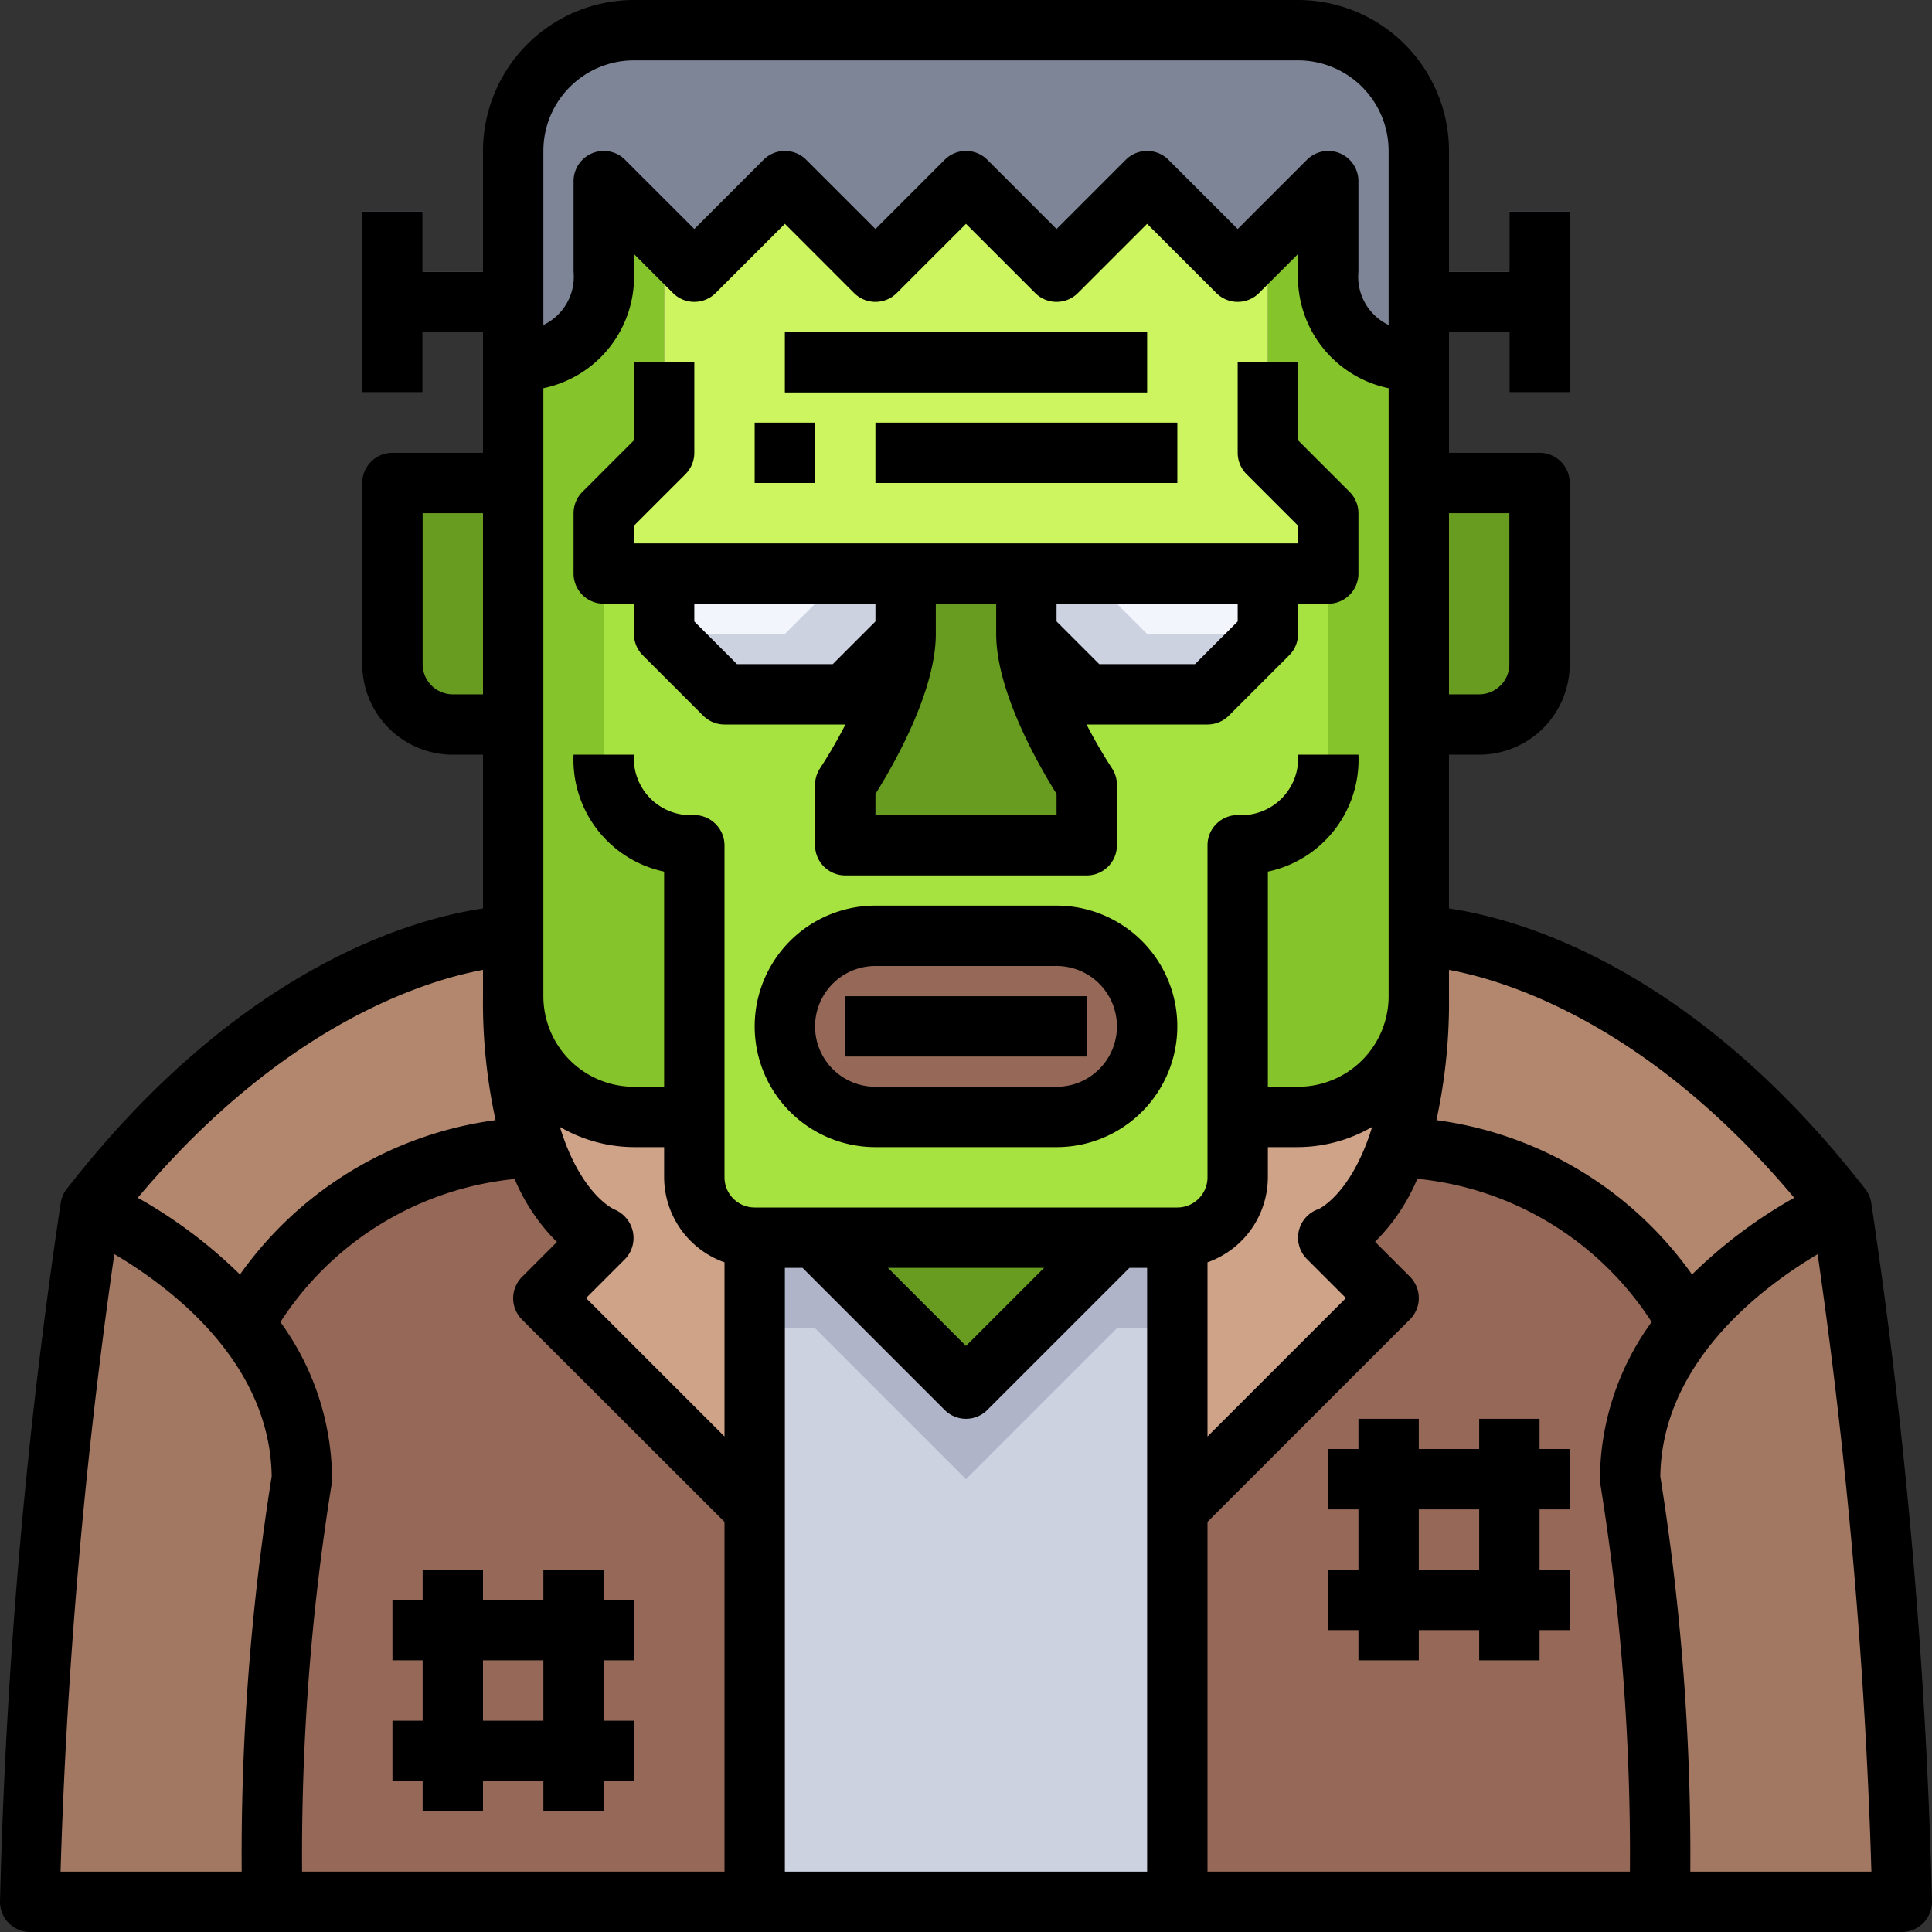 <?xml version="1.0" encoding="UTF-8"?>
<svg xmlns="http://www.w3.org/2000/svg" viewBox="0 0 64 64">
  <rect x="0" y="0" width="64" height="64" fill="#333333" stroke="none"/>
  <g id="_06-Frankenstein" data-name="06-Frankenstein">
    <path d="M22,8v7l-2,2v8a2.938,2.938,0,0,0,3,3v9H21a4,4,0,0,1-4-4V12a2.938,2.938,0,0,0,3-3V6Z" style="fill:#86c42b"></path>
    <path d="M35,31H29a3,3,0,0,0,0,6h6a3,3,0,0,0,0-6Zm9-12v6a2.938,2.938,0,0,1-3,3V39a2.006,2.006,0,0,1-2,2H25a2.006,2.006,0,0,1-2-2V28a2.938,2.938,0,0,1-3-3V19h2v2l2,2h4l2-2c0,2-2,5-2,5v2h8V26s-2-3-2-5l2,2h4l2-2V19Z" style="fill:#a7e340"></path>
    <path d="M44,17l-2-2V8l2-2V9a2.938,2.938,0,0,0,3,3V33a4,4,0,0,1-4,4H41V28a2.938,2.938,0,0,0,3-3V17Z" style="fill:#86c42b"></path>
    <path d="M47,5v7a2.938,2.938,0,0,1-3-3V6L42,8,41,9,38,6,35,9,32,6,29,9,26,6,23,9,22,8,20,6V9a2.938,2.938,0,0,1-3,3V5a4,4,0,0,1,4-4H43A4,4,0,0,1,47,5Z" style="fill:#7e8596"></path>
    <polygon points="44 17 44 19 42 19 34 19 30 19 22 19 20 19 20 17 22 15 22 8 23 9 26 6 29 9 32 6 35 9 38 6 41 9 42 8 42 15 44 17" style="fill:#cdf55f"></polygon>
    <path d="M35,31a3,3,0,0,1,0,6H29a3,3,0,0,1,0-6Z" style="fill:#966857"></path>
    <path d="M42,19v2l-2,2H36l-2-2V19Z" style="fill:#f2f6fc"></path>
    <path d="M36,19H34v2l2,2h4l2-2H38Z" style="fill:#cdd2e1"></path>
    <path d="M30,19v2l-2,2H24l-2-2V19Z" style="fill:#f2f6fc"></path>
    <path d="M28,19l-2,2H22l2,2h4l2-2V19Z" style="fill:#cdd2e1"></path>
    <path d="M34,21c0,2,2,5,2,5v2H28V26s2-3,2-5V19h4Z" style="fill:#679c20"></path>
    <path d="M51,16v6a2.006,2.006,0,0,1-2,2H47V16Z" style="fill:#679c20"></path>
    <path d="M17,16v8H15a2.006,2.006,0,0,1-2-2V16Z" style="fill:#679c20"></path>
    <polygon points="37 41 32 46 27 41 37 41" style="fill:#679c20"></polygon>
    <polygon points="39 41 39 50 39 63 25 63 25 50 25 41 27 41 32 46 37 41 39 41" style="fill:#cdd2e1"></polygon>
    <polygon points="37 41 32 46 27 41 25 41 25 44 27 44 32 49 37 44 39 44 39 41 37 41" style="fill:#afb4c8"></polygon>
    <path d="M17.72,38.01A14.9,14.9,0,0,1,17,33a4,4,0,0,0,4,4h2v2a2.006,2.006,0,0,0,2,2v9l-7-7,2-2S18.6,40.53,17.72,38.01Z" style="fill:#cfa388"></path>
    <path d="M43,37a4,4,0,0,0,4-4,14.9,14.9,0,0,1-.72,5.01C45.4,40.53,44,41,44,41l2,2-7,7V41a2.006,2.006,0,0,0,2-2V37Z" style="fill:#cfa388"></path>
    <path d="M17,33a14.9,14.9,0,0,0,.72,5.01,11.592,11.592,0,0,0-9.65,5.85A14.877,14.877,0,0,0,3,40c7-9,14-9,14-9Z" style="fill:#b2876d"></path>
    <path d="M61,40a14.877,14.877,0,0,0-5.07,3.86,11.592,11.592,0,0,0-9.65-5.85A14.9,14.9,0,0,0,47,33V31S54,31,61,40Z" style="fill:#b2876d"></path>
    <path d="M8.07,43.86A8.117,8.117,0,0,1,10,49,79.035,79.035,0,0,0,9,63H1A183.807,183.807,0,0,1,3,40,14.877,14.877,0,0,1,8.07,43.86Z" style="fill:#a37862"></path>
    <path d="M55.93,43.86A14.877,14.877,0,0,1,61,40a183.807,183.807,0,0,1,2,23H55a79.035,79.035,0,0,0-1-14A8.117,8.117,0,0,1,55.93,43.86Z" style="fill:#a37862"></path>
    <path d="M25,50V63H9a79.035,79.035,0,0,1,1-14,8.117,8.117,0,0,0-1.93-5.14,11.592,11.592,0,0,1,9.65-5.85C18.6,40.53,20,41,20,41l-2,2Z" style="fill:#966857"></path>
    <path d="M55,63H39V50l7-7-2-2s1.4-.47,2.28-2.99a11.592,11.592,0,0,1,9.65,5.85A8.117,8.117,0,0,0,54,49,79.035,79.035,0,0,1,55,63Z" style="fill:#966857"></path>
    <rect x="28" y="33" width="8" height="2" style="fill:#bf947a"></rect>
    <rect x="25" y="14" width="2" height="2" style="fill:#a7e340"></rect>
    <rect x="29" y="14" width="10" height="2" style="fill:#a7e340"></rect>
    <polygon points="50 7 50 9 47 9 47 11 50 11 50 13 52 13 52 7 50 7" style="fill:#afb4c8"></polygon>
    <polygon points="14 11 17 11 17 9 14 9 14 7 12 7 12 13 14 13 14 11" style="fill:#afb4c8"></polygon>
    <path d="M20,52H18v1H16V52H14v1H13v2h1v2H13v2h1v1h2V59h2v1h2V59h1V57H20V55h1V53H20Zm-2,5H16V55h2Z" style="fill:#a37862"></path>
    <path d="M51,47H49v1H47V47H45v1H44v2h1v2H44v2h1v1h2V54h2v1h2V54h1V52H51V50h1V48H51Zm-2,5H47V50h2Z" style="fill:#a37862"></path>
    <rect x="26" y="11" width="12" height="2" style="fill:#a7e340"></rect>
    <path d="M35,30H29a4,4,0,0,0,0,8h6a4,4,0,0,0,0-8Zm0,6H29a2,2,0,0,1,0-4h6a2,2,0,0,1,0,4Z"></path>
    <rect x="28" y="33" width="8" height="2"></rect>
    <path d="M20,20h1v1a1,1,0,0,0,.293.707l2,2A1,1,0,0,0,24,24h4.006a16.522,16.522,0,0,1-.838,1.447A1,1,0,0,0,27,26v2a1,1,0,0,0,1,1h8a1,1,0,0,0,1-1V26a1,1,0,0,0-.168-.554A16.522,16.522,0,0,1,35.994,24H40a1,1,0,0,0,.707-.293l2-2A1,1,0,0,0,43,21V20h1a1,1,0,0,0,1-1V17a1,1,0,0,0-.293-.707L43,14.586V12H41v3a1,1,0,0,0,.293.707L43,17.414V18H21v-.586l1.707-1.707A1,1,0,0,0,23,15V12H21v2.586l-1.707,1.707A1,1,0,0,0,19,17v2A1,1,0,0,0,20,20Zm15,7H29v-.7c.531-.843,2-3.35,2-5.3V20h2v1c0,1.945,1.469,4.452,2,5.3Zm6-7v.586L39.586,22H36.414L35,20.586V20ZM29,20v.586L27.586,22H24.414L23,20.586V20Z"></path>
    <rect x="25" y="14" width="2" height="2"></rect>
    <rect x="29" y="14" width="10" height="2"></rect>
    <path d="M61.988,39.848a.991.991,0,0,0-.2-.462c-5.752-7.4-11.523-8.96-13.789-9.292V25h1a3,3,0,0,0,3-3V16a1,1,0,0,0-1-1H48V11h2v2h2V7H50V9H48V5a5.006,5.006,0,0,0-5-5H21a5.006,5.006,0,0,0-5,5V9H14V7H12v6h2V11h2v4H13a1,1,0,0,0-1,1v6a3,3,0,0,0,3,3h1v5.094c-2.266.332-8.037,1.9-13.789,9.292a.991.991,0,0,0-.2.462A186.036,186.036,0,0,0,0,63a1,1,0,0,0,1,1H63a1,1,0,0,0,1-1A186.036,186.036,0,0,0,61.988,39.848Zm-2.552-.17a16.043,16.043,0,0,0-3.385,2.542,12.379,12.379,0,0,0-8.468-5.114A18.331,18.331,0,0,0,48,33v-.872C49.981,32.495,54.636,33.964,59.436,39.678ZM53.02,49.2A77.1,77.1,0,0,1,53.993,62H40V50.414l6.707-6.707a1,1,0,0,0,0-1.414l-1.156-1.157a6.49,6.49,0,0,0,1.4-2.087,10.466,10.466,0,0,1,7.762,4.744A8.912,8.912,0,0,0,53,49,1,1,0,0,0,53.02,49.2Zm-43.734-5.4a10.466,10.466,0,0,1,7.762-4.744,6.49,6.49,0,0,0,1.4,2.087l-1.156,1.157a1,1,0,0,0,0,1.414L24,50.414V62H10.007a77.451,77.451,0,0,1,.973-12.8A1,1,0,0,0,11,49,8.912,8.912,0,0,0,9.286,43.793ZM18,12.86A3.769,3.769,0,0,0,21,9V8.414l1.293,1.293a1,1,0,0,0,1.414,0L26,7.414l2.293,2.293a1,1,0,0,0,1.414,0L32,7.414l2.293,2.293a1,1,0,0,0,1.414,0L38,7.414l2.293,2.293a1,1,0,0,0,1.414,0L43,8.414V9a3.769,3.769,0,0,0,3,3.86V33a3,3,0,0,1-3,3H42V28.874A3.788,3.788,0,0,0,45,25H43a1.882,1.882,0,0,1-2,2,1,1,0,0,0-1,1V39a1,1,0,0,1-1,1H25a1,1,0,0,1-1-1V28a1.007,1.007,0,0,0-.992-1A1.884,1.884,0,0,1,21,25H19a3.788,3.788,0,0,0,3,3.874V36H21a3,3,0,0,1-3-3ZM43.293,41.707,44.586,43,40,47.586v-5.77A3,3,0,0,0,42,39V38h1a4.944,4.944,0,0,0,2.454-.67c-.686,2.238-1.773,2.721-1.77,2.721a1,1,0,0,0-.391,1.656ZM34.586,42,32,44.586,29.414,42ZM20.347,40.062c-.016-.006-1.111-.49-1.8-2.732A4.94,4.94,0,0,0,21,38h1v1a3,3,0,0,0,2,2.816v5.77L19.414,43l1.293-1.293a1.006,1.006,0,0,0,.257-.91A1.033,1.033,0,0,0,20.347,40.062ZM26,42h.586l4.707,4.707a1,1,0,0,0,1.414,0L37.414,42H38V62H26ZM50,17v5a1,1,0,0,1-1,1H48V17ZM21,2H43a3,3,0,0,1,3,3v5.766A1.771,1.771,0,0,1,45,9V6a1,1,0,0,0-1.707-.707L41,7.586,38.707,5.293a1,1,0,0,0-1.414,0L35,7.586,32.707,5.293a1,1,0,0,0-1.414,0L29,7.586,26.707,5.293a1,1,0,0,0-1.414,0L23,7.586,20.707,5.293A1,1,0,0,0,19,6V9a1.771,1.771,0,0,1-1,1.766V5A3,3,0,0,1,21,2ZM15,23a1,1,0,0,1-1-1V17h2v6Zm1,9.128V33a18.331,18.331,0,0,0,.417,4.106A12.379,12.379,0,0,0,7.949,42.22a16.043,16.043,0,0,0-3.385-2.542C9.364,33.964,14.019,32.495,16,32.128ZM3.787,41.544C5.619,42.625,8.946,45.105,9,48.908A79.58,79.58,0,0,0,8.006,62h-6A182,182,0,0,1,3.787,41.544ZM55.994,62A79.58,79.58,0,0,0,55,48.908c.053-3.786,3.38-6.274,5.212-7.36A181.542,181.542,0,0,1,61.993,62Z"></path>
    <path d="M14,60h2V59h2v1h2V59h1V57H20V55h1V53H20V52H18v1H16V52H14v1H13v2h1v2H13v2h1Zm2-5h2v2H16Z"></path>
    <path d="M51,47H49v1H47V47H45v1H44v2h1v2H44v2h1v1h2V54h2v1h2V54h1V52H51V50h1V48H51Zm-2,5H47V50h2Z"></path>
    <rect x="26" y="11" width="12" height="2"></rect>
  </g>
</svg>
